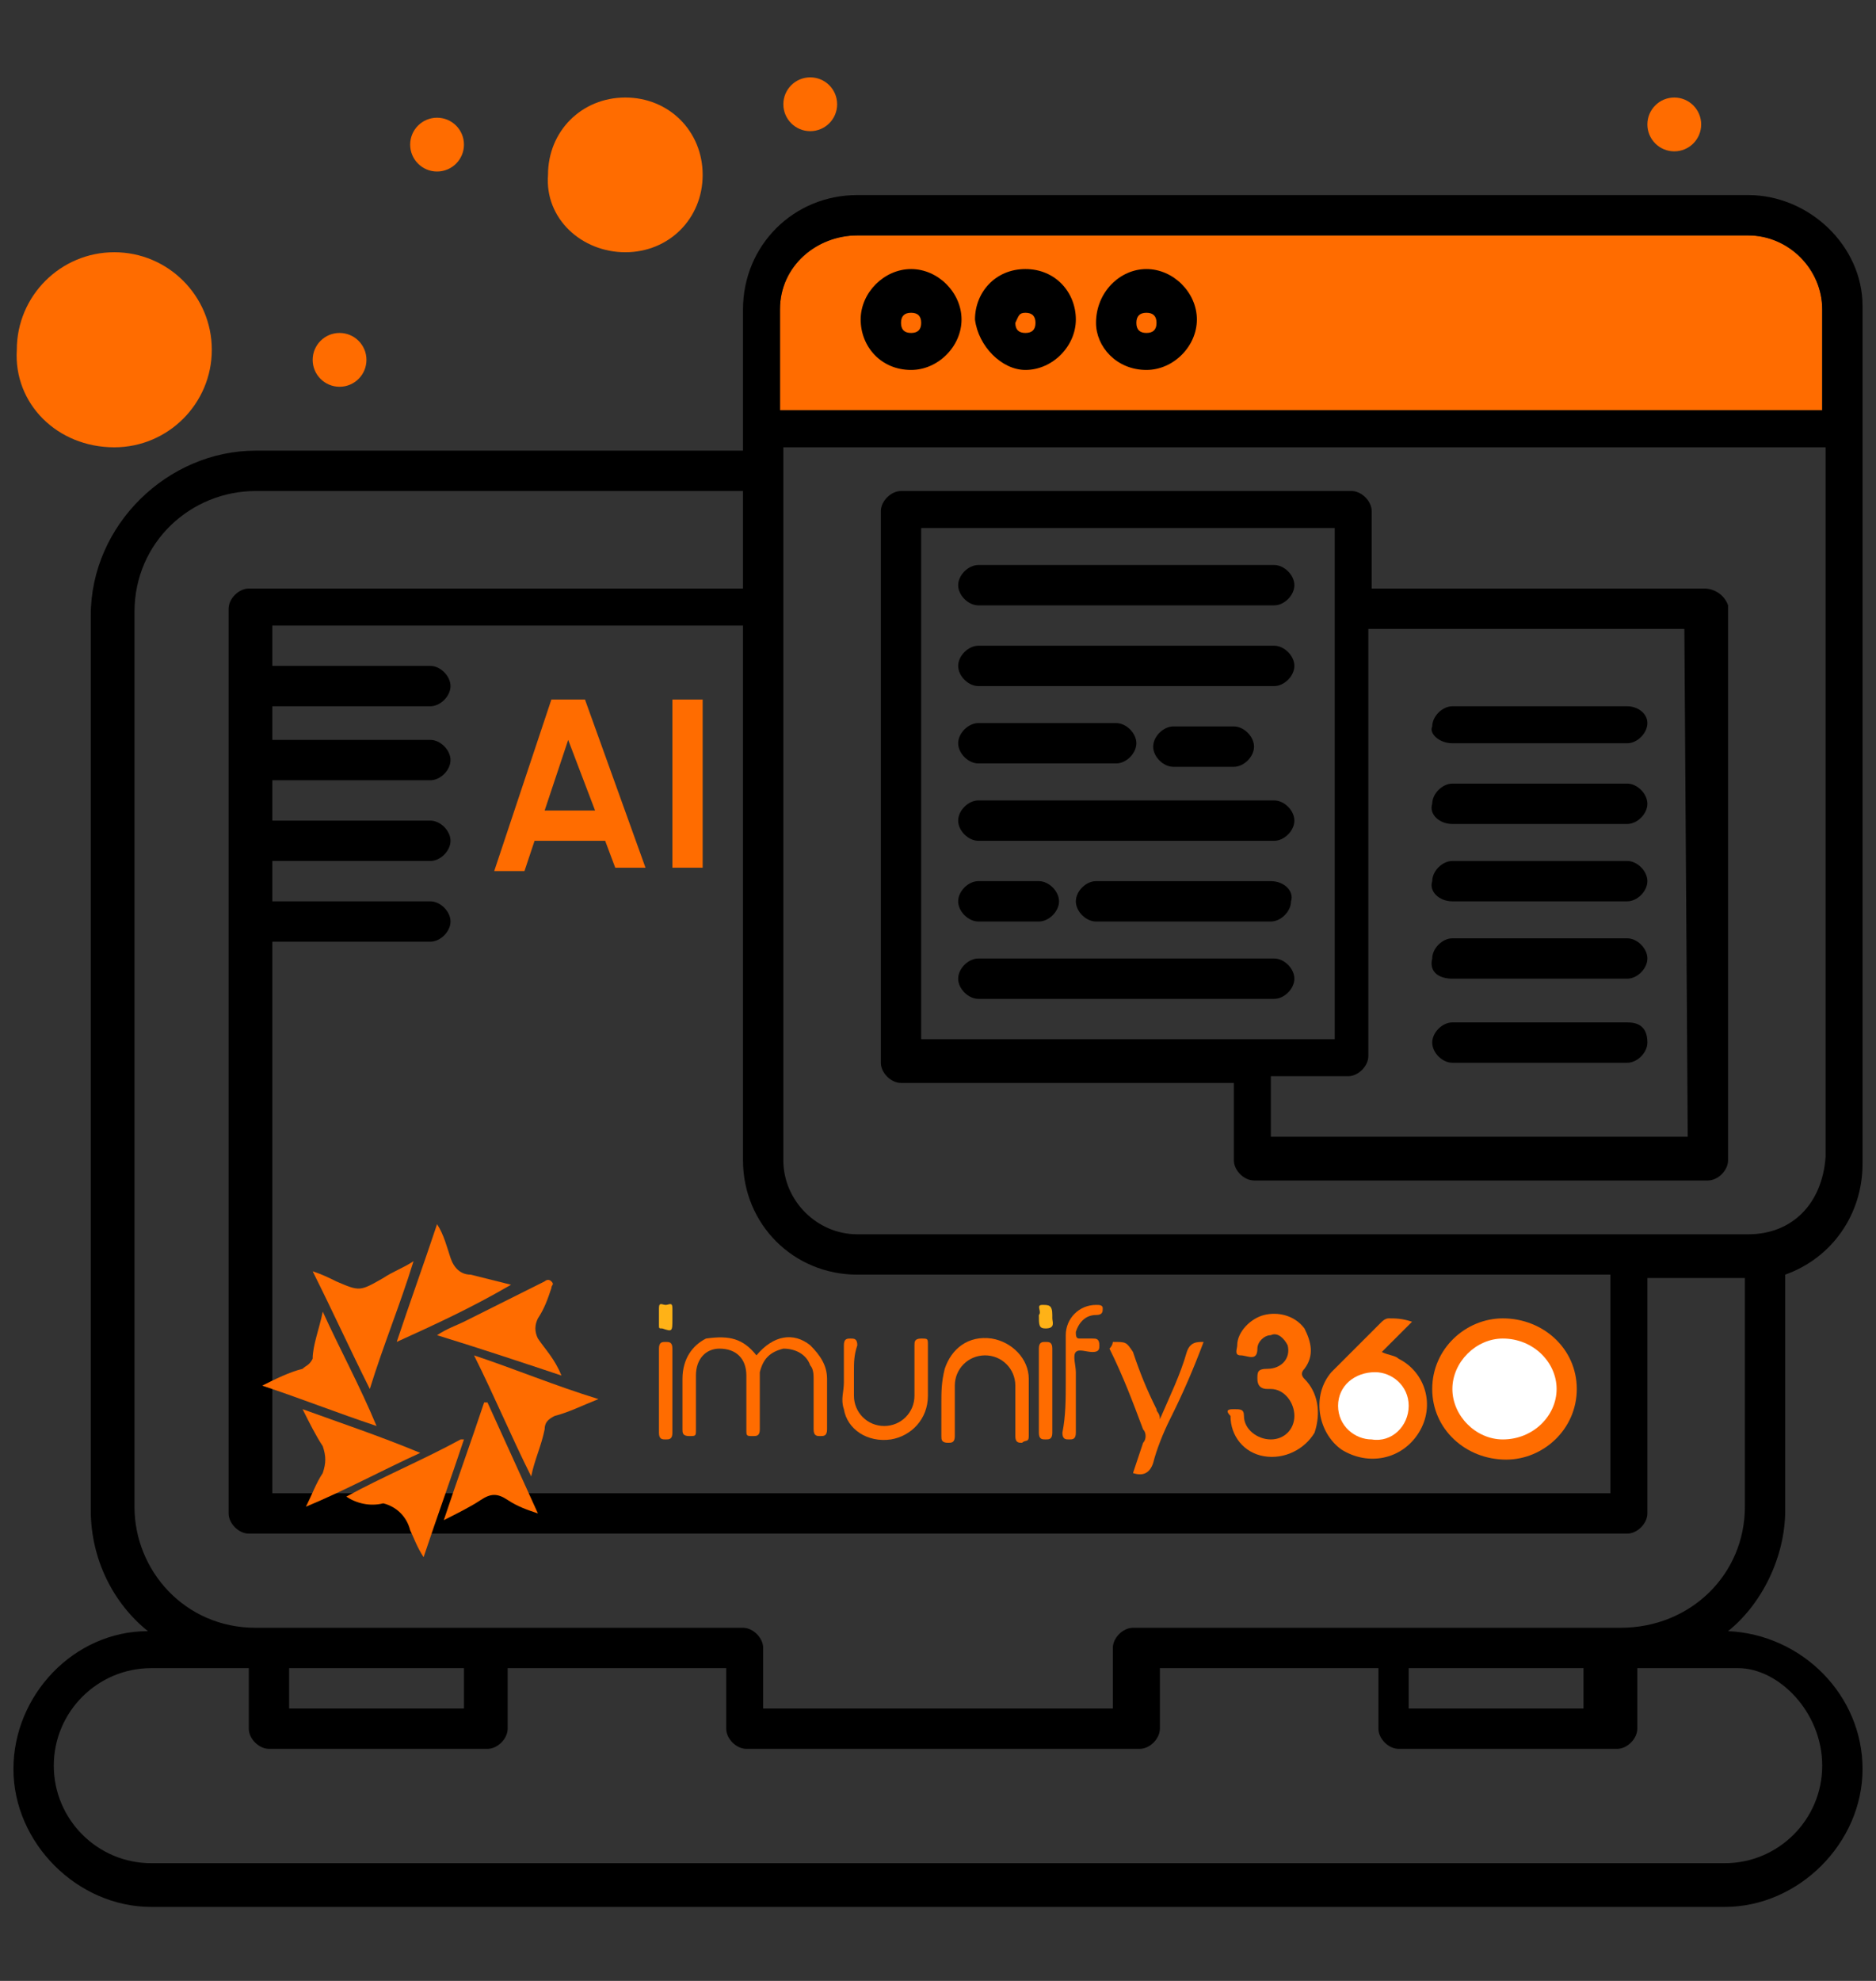 <?xml version="1.0" encoding="utf-8"?>
<!-- Generator: Adobe Illustrator 19.2.1, SVG Export Plug-In . SVG Version: 6.00 Build 0)  -->
<svg version="1.1" id="Layer_1" xmlns="http://www.w3.org/2000/svg" xmlns:xlink="http://www.w3.org/1999/xlink" x="0px" y="0px"
	 viewBox="0 0 55.8 58.9" style="enable-background:new 0 0 55.8 58.9;" xml:space="preserve">
<rect x="0" y="0" width="55.8" height="58.9" fill="#333333" stroke="none"/>
<style type="text/css">
	.st0{fill:#FF6C00;}
	.st1{fill:#FFB217;}
	.st2{fill:#FFFFFF;}
</style>
<path class="st0" d="M25.5,7H52c1.2,0,2.2,1,2.2,2.2v3h-31v-3C23.2,7.9,24.3,7,25.5,7z"/>
<g id="_x39_70_x2C__Technology_x2C__Web_x2C__Web_Hosting_x2C__Web">
	<g>
		<path d="M52,5.8H25.5c-1.9,0-3.4,1.5-3.4,3.4v4.2H7.6c-2.6,0-4.9,2.2-4.9,4.9v26.6c0,1.5,0.7,2.8,1.7,3.6c-2.2,0-4,1.9-4,4.1
			c0,2.2,1.9,4.1,4.1,4.1h46.8c2.2,0,4.1-1.9,4.1-4.1c0-2.2-1.8-4-4-4.1c1-0.8,1.7-2.2,1.7-3.6v-7c1.4-0.5,2.3-1.8,2.3-3.3V9.1
			C55.4,7.3,53.8,5.8,52,5.8z M25.5,7H52c1.2,0,2.2,1,2.2,2.2v3h-31v-3C23.2,7.9,24.3,7,25.5,7z M8.1,41.5V28h4.7
			c0.3,0,0.6-0.3,0.6-0.6c0-0.3-0.3-0.6-0.6-0.6H8.1v-1.2h4.7c0.3,0,0.6-0.3,0.6-0.6c0-0.3-0.3-0.6-0.6-0.6H8.1v-1.2h4.7
			c0.3,0,0.6-0.3,0.6-0.6S13.1,22,12.8,22H8.1v-1h4.7c0.3,0,0.6-0.3,0.6-0.6c0-0.3-0.3-0.6-0.6-0.6H8.1v-1.2h14v15.9
			c0,1.9,1.5,3.4,3.4,3.4h22.4v6.5H8.1v-1.8 M8.6,49.6h5.2v1.2H8.6V49.6z M54.2,52.5c0,1.6-1.3,2.9-2.9,2.9H4.5
			c-1.6,0-2.9-1.3-2.9-2.9s1.3-2.9,2.9-2.9h2.9v1.8C7.4,51.7,7.7,52,8,52h6.5c0.3,0,0.6-0.3,0.6-0.6v-1.8h6.5v1.8
			c0,0.3,0.3,0.6,0.6,0.6h11.7c0.3,0,0.6-0.3,0.6-0.6v-1.8H41v1.8c0,0.3,0.3,0.6,0.6,0.6h6.5c0.3,0,0.6-0.3,0.6-0.6v-1.8h3
			C52.9,49.6,54.2,50.9,54.2,52.5z M41.9,49.6h5.2v1.2h-5.2V49.6z M48.2,48.4c-2.4,0-11,0-14.5,0c-0.3,0-0.6,0.3-0.6,0.6v1.8H22.7
			V49c0-0.3-0.3-0.6-0.6-0.6c-2.2,0-8.4,0-14.5,0c-2.1,0-3.6-1.7-3.6-3.6V18.2c0-2.1,1.7-3.6,3.6-3.6h14.5v2.9H7.4
			c-0.3,0-0.6,0.3-0.6,0.6V45c0,0.3,0.3,0.6,0.6,0.6h41c0.3,0,0.6-0.3,0.6-0.6v-7h2.9v6.8C51.9,46.8,50.3,48.4,48.2,48.4z M52,36.7
			H25.5c-1.2,0-2.2-1-2.2-2.2V13.3h31v21.1C54.2,35.8,53.3,36.7,52,36.7z"/>
		<path d="M27.1,11c0.8,0,1.5-0.7,1.5-1.5S27.9,8,27.1,8s-1.5,0.7-1.5,1.5S26.2,11,27.1,11z M27.1,9.3c0.2,0,0.3,0.1,0.3,0.3
			s-0.1,0.3-0.3,0.3c-0.2,0-0.3-0.1-0.3-0.3C26.8,9.4,26.9,9.3,27.1,9.3z"/>
		<path d="M30.5,11c0.8,0,1.5-0.7,1.5-1.5S31.4,8,30.5,8S29,8.7,29,9.5C29.1,10.3,29.8,11,30.5,11z M30.5,9.3c0.2,0,0.3,0.1,0.3,0.3
			s-0.1,0.3-0.3,0.3c-0.2,0-0.3-0.1-0.3-0.3C30.3,9.4,30.3,9.3,30.5,9.3z"/>
		<path d="M34.1,11c0.8,0,1.5-0.7,1.5-1.5S34.9,8,34.1,8s-1.5,0.7-1.5,1.6C32.6,10.3,33.2,11,34.1,11z M34.1,9.3
			c0.2,0,0.3,0.1,0.3,0.3s-0.1,0.3-0.3,0.3s-0.3-0.1-0.3-0.3C33.8,9.4,33.9,9.3,34.1,9.3z"/>
		<path d="M50.7,17.5h-9.9v-2.3c0-0.3-0.3-0.6-0.6-0.6H26.8c-0.3,0-0.6,0.3-0.6,0.6v16.4c0,0.3,0.3,0.6,0.6,0.6h9.9v2.3
			c0,0.3,0.3,0.6,0.6,0.6h13.5c0.3,0,0.6-0.3,0.6-0.6V18C51.3,17.7,51,17.5,50.7,17.5z M27.4,15.7h12.3v15.2H27.4V15.7z M50.2,33.8
			H37.8V32h2.3c0.3,0,0.6-0.3,0.6-0.6V18.7h9.4L50.2,33.8L50.2,33.8z"/>
		<path d="M38.5,29.1c0-0.3-0.3-0.6-0.6-0.6h-8.8c-0.3,0-0.6,0.3-0.6,0.6s0.3,0.6,0.6,0.6h8.8C38.2,29.7,38.5,29.4,38.5,29.1z"/>
		<path d="M37.8,26.2h-5.2c-0.3,0-0.6,0.3-0.6,0.6c0,0.3,0.3,0.6,0.6,0.6h5.2c0.3,0,0.6-0.3,0.6-0.6C38.5,26.5,38.2,26.2,37.8,26.2z
			"/>
		<path d="M29.1,25h8.8c0.3,0,0.6-0.3,0.6-0.6c0-0.3-0.3-0.6-0.6-0.6h-8.8c-0.3,0-0.6,0.3-0.6,0.6C28.5,24.7,28.8,25,29.1,25z"/>
		<path d="M29.1,22.7h4.1c0.3,0,0.6-0.3,0.6-0.6c0-0.3-0.3-0.6-0.6-0.6h-4.1c-0.3,0-0.6,0.3-0.6,0.6C28.5,22.4,28.8,22.7,29.1,22.7z
			"/>
		<path d="M29.1,20.4h8.8c0.3,0,0.6-0.3,0.6-0.6c0-0.3-0.3-0.6-0.6-0.6h-8.8c-0.3,0-0.6,0.3-0.6,0.6C28.5,20.1,28.8,20.4,29.1,20.4z
			"/>
		<path d="M29.1,18h8.8c0.3,0,0.6-0.3,0.6-0.6s-0.3-0.6-0.6-0.6h-8.8c-0.3,0-0.6,0.3-0.6,0.6C28.5,17.7,28.8,18,29.1,18z"/>
		<path d="M34.9,21.6c-0.3,0-0.6,0.3-0.6,0.6c0,0.3,0.3,0.6,0.6,0.6h1.8c0.3,0,0.6-0.3,0.6-0.6c0-0.3-0.3-0.6-0.6-0.6H34.9z"/>
		<path d="M29.1,27.4h1.8c0.3,0,0.6-0.3,0.6-0.6c0-0.3-0.3-0.6-0.6-0.6h-1.8c-0.3,0-0.6,0.3-0.6,0.6S28.8,27.4,29.1,27.4z"/>
		<path d="M48.4,30.4h-5.2c-0.3,0-0.6,0.3-0.6,0.6c0,0.3,0.3,0.6,0.6,0.6h5.2c0.3,0,0.6-0.3,0.6-0.6C49,30.5,48.7,30.4,48.4,30.4z"
			/>
		<path d="M43.2,29.1h5.2c0.3,0,0.6-0.3,0.6-0.6c0-0.3-0.3-0.6-0.6-0.6h-5.2c-0.3,0-0.6,0.3-0.6,0.6C42.5,28.9,42.8,29.1,43.2,29.1z
			"/>
		<path d="M43.2,26.8h5.2c0.3,0,0.6-0.3,0.6-0.6s-0.3-0.6-0.6-0.6h-5.2c-0.3,0-0.6,0.3-0.6,0.6C42.5,26.5,42.8,26.8,43.2,26.8z"/>
		<path d="M43.2,24.5h5.2c0.3,0,0.6-0.3,0.6-0.6c0-0.3-0.3-0.6-0.6-0.6h-5.2c-0.3,0-0.6,0.3-0.6,0.6C42.5,24.2,42.8,24.5,43.2,24.5z
			"/>
		<path d="M43.2,22.1h5.2c0.3,0,0.6-0.3,0.6-0.6S48.7,21,48.4,21h-5.2c-0.3,0-0.6,0.3-0.6,0.6C42.5,21.8,42.8,22.1,43.2,22.1z"/>
		<path class="st0" d="M18.6,7.5c1.3,0,2.3-1,2.3-2.3s-1-2.3-2.3-2.3s-2.3,1-2.3,2.3C16.2,6.5,17.3,7.5,18.6,7.5z"/>
		<path class="st0" d="M3.4,13.3c1.6,0,2.9-1.3,2.9-2.9S5,7.5,3.4,7.5s-2.9,1.3-2.9,2.9C0.4,12,1.7,13.3,3.4,13.3z"/>
		<circle class="st0" cx="49.8" cy="3.7" r="0.8"/>
		<circle class="st0" cx="24.1" cy="3.1" r="0.8"/>
		<circle class="st0" cx="13" cy="4.3" r="0.8"/>
		<circle class="st0" cx="10.1" cy="10.7" r="0.8"/>
	</g>
</g>
<g>
	<path class="st0" d="M44.7,39.2c1.2,0,2.2,0.9,2.2,2.1c0,1.2-1,2.1-2.1,2.1c-1.2,0-2.2-0.9-2.2-2.1C42.6,40.1,43.6,39.2,44.7,39.2z
		"/>
	<path class="st0" d="M42,39.3c-0.3,0.3-0.6,0.6-0.9,0.9c0.2,0.1,0.4,0.1,0.5,0.2c0.8,0.4,1.1,1.4,0.6,2.2s-1.5,1-2.3,0.5
		c-0.7-0.5-0.9-1.6-0.3-2.3c0.5-0.5,1-1,1.5-1.5c0,0,0.1-0.1,0.2-0.1C41.5,39.2,41.7,39.2,42,39.3C41.9,39.3,42,39.3,42,39.3z"/>
	<path class="st0" d="M36.7,41.9c0.2,0,0.3,0,0.3,0.2c0,0.4,0.4,0.7,0.8,0.7c0.4,0,0.7-0.3,0.7-0.7s-0.3-0.8-0.7-0.8h-0.1
		c-0.2,0-0.3-0.1-0.3-0.3s0-0.3,0.3-0.3c0.4,0,0.7-0.3,0.6-0.7c-0.1-0.2-0.3-0.4-0.5-0.3c-0.2,0-0.4,0.2-0.4,0.4
		c0,0.4-0.3,0.2-0.5,0.2s-0.1-0.2-0.1-0.3c0-0.4,0.4-0.8,0.8-0.9c0.4-0.1,0.9,0,1.2,0.4c0.2,0.4,0.3,0.8,0,1.2
		c-0.1,0.1-0.1,0.2,0,0.3c0.4,0.4,0.5,1,0.3,1.6c-0.3,0.5-0.9,0.8-1.5,0.7s-1-0.6-1-1.2C36.4,41.9,36.6,41.9,36.7,41.9z"/>
	<path class="st0" d="M22.5,40.3c0.5-0.6,1.1-0.7,1.6-0.3c0.3,0.3,0.5,0.6,0.5,1c0,0.5,0,1,0,1.5c0,0.2-0.1,0.2-0.2,0.2
		s-0.2,0-0.2-0.2c0-0.5,0-1,0-1.5c0-0.1,0-0.3-0.1-0.4c-0.1-0.3-0.4-0.5-0.8-0.5c-0.4,0.1-0.6,0.3-0.7,0.7c0,0.6,0,1.1,0,1.7
		c0,0.2-0.1,0.2-0.2,0.2c-0.2,0-0.2,0-0.2-0.2c0-0.5,0-1.1,0-1.6s-0.3-0.8-0.8-0.8c-0.4,0-0.7,0.3-0.7,0.8s0,1.1,0,1.6
		c0,0.2,0,0.2-0.2,0.2s-0.2-0.1-0.2-0.2c0-0.5,0-1,0-1.5c0-0.6,0.3-1,0.7-1.2C21.7,39.7,22.1,39.8,22.5,40.3z"/>
	<path class="st0" d="M14.1,40.3c1.2,0.4,2.4,0.9,3.7,1.3c-0.5,0.2-0.9,0.4-1.3,0.5c-0.2,0.1-0.3,0.2-0.3,0.4
		c-0.1,0.5-0.3,0.9-0.4,1.4C15.2,42.7,14.7,41.5,14.1,40.3L14.1,40.3z"/>
	<path class="st0" d="M12.3,37.5c-0.4,1.3-0.9,2.5-1.3,3.8c-0.6-1.2-1.1-2.3-1.7-3.5c0.3,0.1,0.5,0.2,0.7,0.3
		c0.7,0.3,0.7,0.3,1.4-0.1C11.7,37.8,12,37.7,12.3,37.5z"/>
	<path class="st0" d="M10.3,44.5c1.1-0.6,2.3-1.1,3.4-1.7c0,0,0,0,0.1,0c-0.4,1.2-0.8,2.3-1.2,3.5c-0.2-0.3-0.3-0.6-0.4-0.8
		c-0.1-0.4-0.4-0.7-0.8-0.8C11,44.8,10.6,44.7,10.3,44.5C10.3,44.6,10.3,44.6,10.3,44.5z"/>
	<path class="st0" d="M12.5,43.2c-1.1,0.5-2.2,1.1-3.4,1.6c0.2-0.4,0.3-0.7,0.5-1c0.1-0.3,0.1-0.5,0-0.8c-0.2-0.3-0.4-0.7-0.6-1.1
		C10.1,42.3,11.3,42.7,12.5,43.2L12.5,43.2z"/>
	<path class="st0" d="M16.7,40.9c-1.2-0.4-2.4-0.8-3.7-1.2c0.3-0.2,0.6-0.3,0.8-0.4c0.8-0.4,1.6-0.8,2.4-1.2c0,0,0.1-0.1,0.2,0
		s0,0.1,0,0.2c-0.1,0.3-0.2,0.6-0.4,0.9c-0.1,0.2-0.1,0.4,0,0.6C16.2,40.1,16.5,40.4,16.7,40.9z"/>
	<path class="st0" d="M16,45c-0.3-0.1-0.6-0.2-0.9-0.4c-0.3-0.2-0.5-0.2-0.8,0s-0.7,0.4-1.1,0.6c0.4-1.2,0.8-2.3,1.2-3.5
		c0,0,0,0,0.1,0C15,42.8,15.5,43.9,16,45L16,45z"/>
	<path class="st0" d="M11.8,39.9c0.4-1.2,0.8-2.3,1.2-3.5c0.2,0.3,0.3,0.7,0.4,1c0.1,0.3,0.3,0.5,0.6,0.5c0.4,0.1,0.8,0.2,1.2,0.3
		C14,38.9,12.9,39.4,11.8,39.9z"/>
	<path class="st0" d="M7.8,41.2C8.2,41,8.6,40.8,9,40.7c0.1-0.1,0.2-0.1,0.3-0.3c0-0.4,0.2-0.9,0.3-1.4c0.5,1.1,1.1,2.2,1.6,3.4
		C10,42,9,41.6,7.8,41.2z"/>
	<path class="st0" d="M33.1,39.9c0.4,0,0.4,0,0.6,0.3c0.2,0.6,0.4,1.1,0.7,1.7c0,0.1,0.1,0.1,0.1,0.3c0.3-0.7,0.6-1.3,0.8-2
		c0.1-0.3,0.3-0.3,0.5-0.3c-0.3,0.8-0.6,1.5-1,2.3c-0.2,0.4-0.4,0.9-0.5,1.3c-0.1,0.3-0.3,0.4-0.6,0.3c0.1-0.3,0.2-0.6,0.3-0.9
		c0.1-0.1,0.1-0.3,0-0.4c-0.3-0.8-0.6-1.6-1-2.4C33.1,40,33.1,39.9,33.1,39.9z"/>
	<path class="st0" d="M25.4,40.8c0,0.2,0,0.5,0,0.7c0,0.5,0.4,0.9,0.9,0.9s0.9-0.4,0.9-0.9s0-1,0-1.5c0-0.1,0-0.2,0.2-0.2
		s0.2,0,0.2,0.2c0,0.5,0,1,0,1.5c0,0.7-0.5,1.2-1.1,1.3c-0.7,0.1-1.3-0.3-1.4-0.9c-0.1-0.3,0-0.5,0-0.8c0-0.4,0-0.7,0-1.1
		c0-0.2,0.1-0.2,0.2-0.2s0.2,0,0.2,0.2C25.4,40.3,25.4,40.5,25.4,40.8z"/>
	<path class="st0" d="M28,41.7c0-0.3,0-0.6,0.1-1c0.2-0.6,0.7-1,1.4-0.9c0.6,0.1,1.1,0.6,1.1,1.2c0,0.6,0,1.1,0,1.7
		c0,0.2-0.1,0.1-0.2,0.2c-0.1,0-0.2,0-0.2-0.2c0-0.5,0-1,0-1.5s-0.4-0.9-0.9-0.9s-0.9,0.4-0.9,0.9s0,1,0,1.5c0,0.2-0.1,0.2-0.2,0.2
		c-0.2,0-0.2-0.1-0.2-0.2C28,42.3,28,42,28,41.7z"/>
	<path class="st0" d="M31.7,41.1c0-0.5,0-1,0-1.4c0-0.5,0.4-0.9,0.9-0.9c0.1,0,0.2,0,0.2,0.1s0,0.2-0.2,0.2c-0.3,0-0.5,0.2-0.6,0.5
		c0,0.1,0,0.2,0.1,0.2s0.3,0,0.4,0c0.1,0,0.2,0,0.2,0.2c0,0.1,0,0.2-0.2,0.2s-0.4-0.1-0.5,0c-0.1,0.1,0,0.4,0,0.6c0,0.6,0,1.2,0,1.8
		c0,0.2-0.1,0.2-0.2,0.2s-0.2,0-0.2-0.2C31.7,42.1,31.7,41.6,31.7,41.1L31.7,41.1z"/>
	<path class="st0" d="M19.6,41.3c0-0.4,0-0.8,0-1.2c0-0.2,0.1-0.2,0.2-0.2s0.2,0,0.2,0.2c0,0.8,0,1.7,0,2.5c0,0.2-0.1,0.2-0.2,0.2
		s-0.2,0-0.2-0.2C19.6,42.1,19.6,41.7,19.6,41.3z"/>
	<path class="st0" d="M31.3,41.3c0,0.4,0,0.8,0,1.3c0,0.2-0.1,0.2-0.2,0.2s-0.2,0-0.2-0.2c0-0.8,0-1.7,0-2.5c0-0.2,0.1-0.2,0.2-0.2
		s0.2,0,0.2,0.2C31.3,40.4,31.3,40.9,31.3,41.3z"/>
	<path class="st1" d="M20,39.2c0,0.4,0,0.4-0.3,0.3c-0.1,0-0.1,0-0.1-0.1c0-0.2,0-0.3,0-0.5s0.1-0.1,0.2-0.1s0.2-0.1,0.2,0.1
		C20,39,20,39.1,20,39.2z"/>
	<path class="st1" d="M30.9,39.1c0.1-0.1-0.1-0.3,0.1-0.3s0.3,0,0.3,0.3v0.1c0,0.1,0.1,0.3-0.2,0.3C30.9,39.5,30.9,39.4,30.9,39.1
		C30.9,39.2,30.9,39.2,30.9,39.1z"/>
	<path class="st2" d="M44.7,39.8c0.9,0,1.6,0.7,1.6,1.5s-0.7,1.5-1.6,1.5c-0.8,0-1.5-0.7-1.5-1.5S43.9,39.8,44.7,39.8z"/>
	<path class="st2" d="M40.9,40.8c0.5,0,1,0.4,1,1s-0.5,1.1-1.1,1c-0.5,0-1-0.4-1-1C39.8,41.2,40.3,40.8,40.9,40.8z"/>
</g>
<g>
	<path class="st0" d="M16.4,20.8h1l1.8,5h-0.9L18,25h-2.1l-0.3,0.9h-0.9L16.4,20.8z M16.2,24.1h1.5L16.9,22L16.2,24.1z"/>
	<path class="st0" d="M20,25.8v-5h0.9v5H20z"/>
</g>
</svg>
